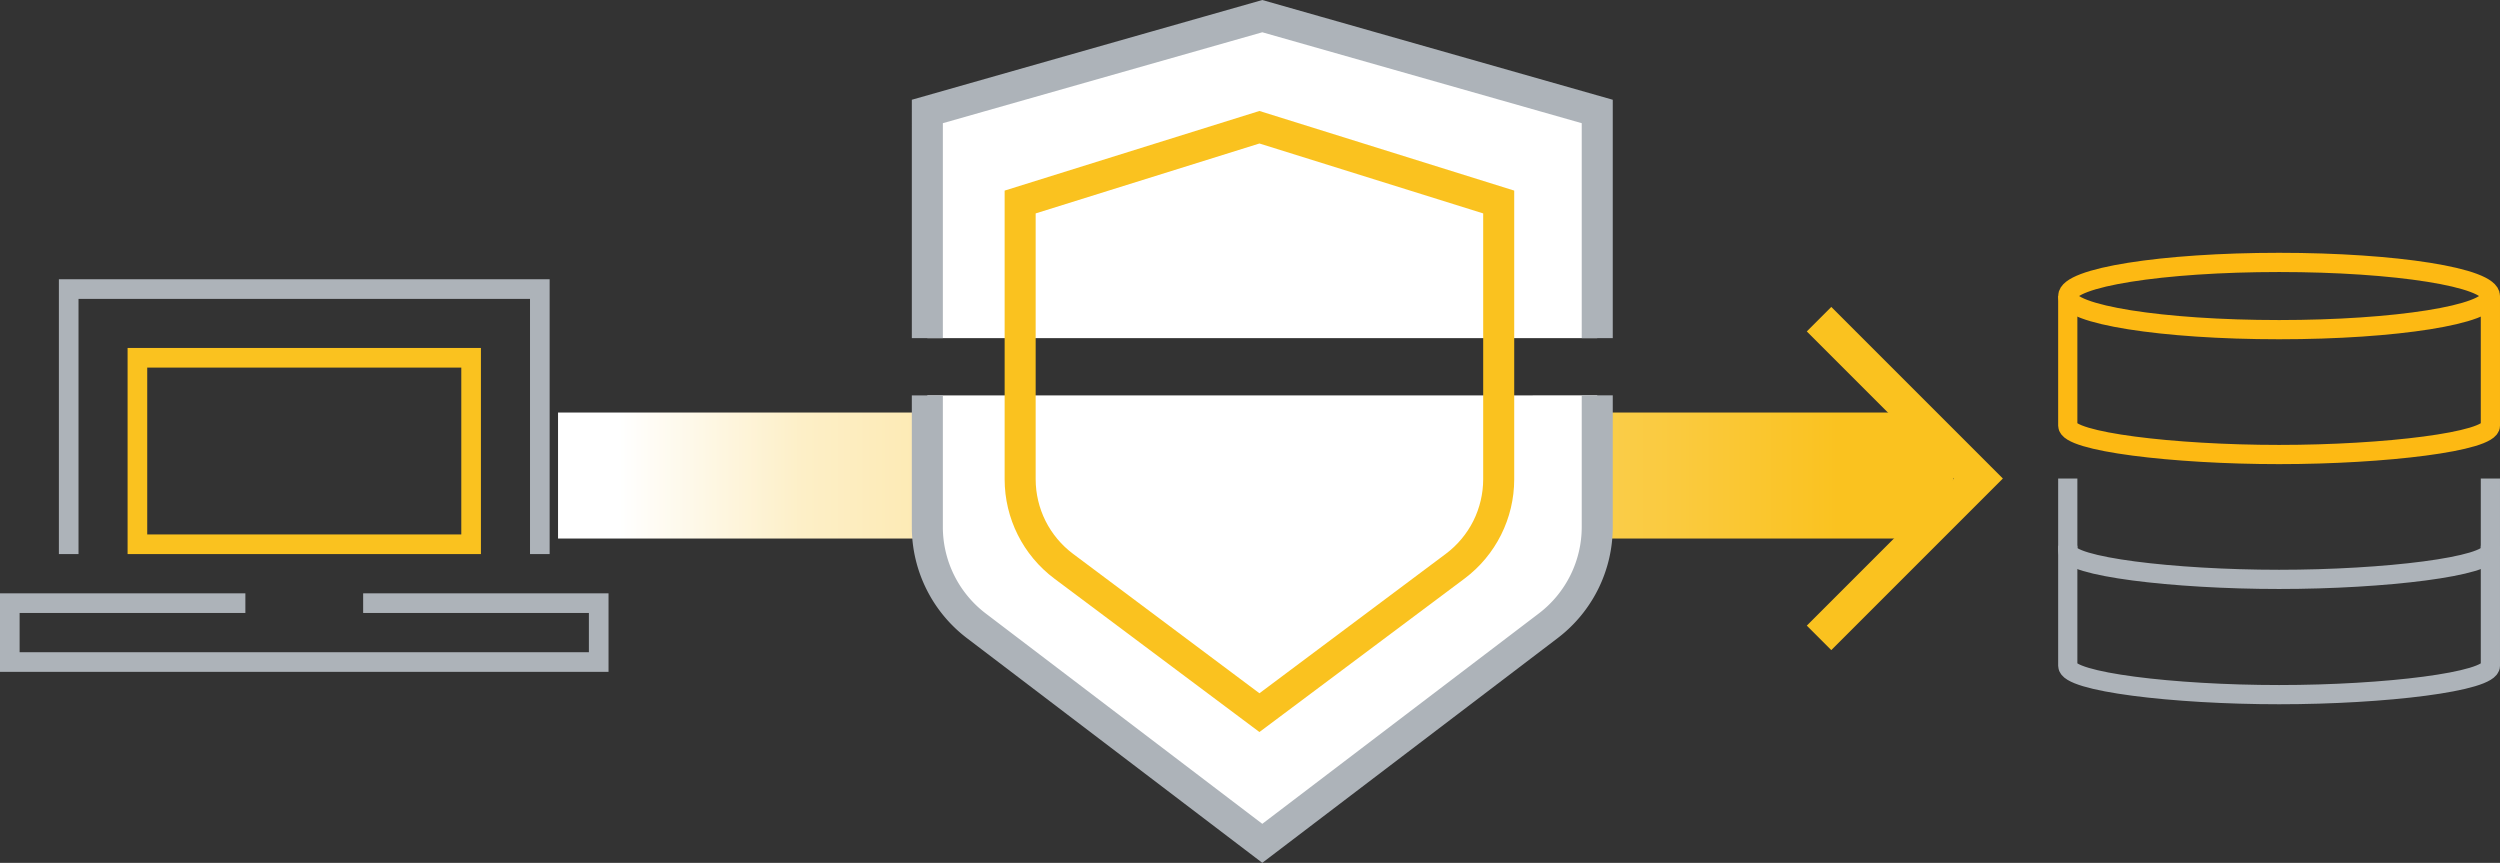 <svg xmlns="http://www.w3.org/2000/svg" xmlns:xlink="http://www.w3.org/1999/xlink" width="328.079" height="113.234" viewBox="0 0 328.079 113.234">
  <rect x="0" y="0" width="328.079" height="113.234" fill="#333333" stroke="none"/>
  <defs>
    <linearGradient id="linear-gradient" x1="1.081" y1="0.5" x2="-0.041" y2="0.5" gradientUnits="objectBoundingBox">
      <stop offset="0" stop-color="#fac21f"/>
      <stop offset="0.143" stop-color="#fac21f"/>
      <stop offset="0.248" stop-color="#faca3e"/>
      <stop offset="0.808" stop-color="#fdefc7"/>
      <stop offset="0.925" stop-color="#fff"/>
      <stop offset="1" stop-color="#fff"/>
    </linearGradient>
  </defs>
  <g id="Group_5594" data-name="Group 5594" transform="translate(-3.715 -91.629)">
    <g id="Group_5589" data-name="Group 5589">
      <g id="Rectangle_2685" data-name="Rectangle 2685" transform="translate(20.459 137.292)" fill="none" stroke="#fac21f" stroke-width="2.576">
        <rect width="46.369" height="27.049" stroke="none"/>
        <rect x="1.288" y="1.288" width="43.793" height="24.473" fill="none"/>
      </g>
      <path id="Path_9914" data-name="Path 9914" d="M12.731,164.341V129.564H74.557v34.777" fill="none" stroke="#adb3b9" stroke-width="2.576"/>
      <path id="Path_9915" data-name="Path 9915" d="M51.372,170.781H82.285v7.728H5v-7.728H35.916" fill="none" stroke="#adb3b9" stroke-width="2.576"/>
    </g>
    <g id="Group_5592" data-name="Group 5592">
      <path id="Path_9916" data-name="Path 9916" d="M257.259,162.3H76.947v-16.53H256.52l3.695,8.265Z" fill="url(#linear-gradient)"/>
      <path id="Path_9917" data-name="Path 9917" d="M242.431,133.517l20.91,20.91-20.91,20.91" fill="none" stroke="#fac21f" stroke-width="4.546"/>
      <g id="Group_5591" data-name="Group 5591">
        <g id="Group_5590" data-name="Group 5590">
          <path id="Path_9918" data-name="Path 9918" d="M125.411,143.518v17.27a16.293,16.293,0,0,0,6.427,12.965L169.367,202.3l37.53-28.552a16.293,16.293,0,0,0,6.427-12.965v-17.27" fill="#fff" stroke="#adb3b9" stroke-width="4.072"/>
          <path id="Path_9919" data-name="Path 9919" d="M213.324,136V106.257l-43.956-12.51-43.956,12.51V136" fill="#fff" stroke="#adb3b9" stroke-width="4.072"/>
        </g>
        <g id="Path_9920" data-name="Path 9920" fill="none">
          <path d="M135.555,116.641v37.881a16.291,16.291,0,0,0,6.532,13.044l26.9,20.128,26.9-20.128a16.29,16.29,0,0,0,6.531-13.044V116.641l-33.436-10.449Z" stroke="none"/>
          <path d="M 168.992 110.459 L 139.627 119.635 L 139.627 154.522 C 139.627 156.411 140.075 158.303 140.921 159.993 C 141.767 161.682 143.014 163.173 144.527 164.305 L 168.992 182.608 L 193.457 164.305 C 194.97 163.173 196.217 161.682 197.063 159.993 C 197.908 158.304 198.356 156.412 198.356 154.522 L 198.356 119.635 L 168.992 110.459 M 168.992 106.192 L 202.428 116.641 L 202.428 154.522 C 202.428 159.657 200.008 164.49 195.897 167.566 L 168.992 187.694 L 142.087 167.566 C 137.976 164.49 135.555 159.657 135.555 154.522 L 135.555 116.641 L 168.992 106.192 Z" stroke="none" fill="#fac21f"/>
        </g>
      </g>
    </g>
    <g id="Group_5593" data-name="Group 5593">
      <ellipse id="Ellipse_131" data-name="Ellipse 131" cx="27.731" cy="4.412" rx="27.731" ry="4.412" transform="translate(275.071 126.066)" fill="none" stroke="#fdb913" stroke-width="2.521"/>
      <path id="Path_9921" data-name="Path 9921" d="M330.533,163.25v15.757c0,2.088-13.808,3.781-27.731,3.781s-27.731-1.693-27.731-3.781V163.25" fill="none" stroke="#adb3b9" stroke-width="2.521"/>
      <path id="Path_9922" data-name="Path 9922" d="M330.533,154.427v9.454c0,2.088-13.808,3.781-27.731,3.781s-27.731-1.693-27.731-3.781v-9.454" fill="none" stroke="#adb3b9" stroke-width="2.521"/>
      <path id="Path_9923" data-name="Path 9923" d="M330.533,130.478v17.016c0,2.089-13.808,3.782-27.731,3.782s-27.731-1.693-27.731-3.782V130.478" fill="none" stroke="#fdb913" stroke-width="2.521"/>
    </g>
  </g>
</svg>
